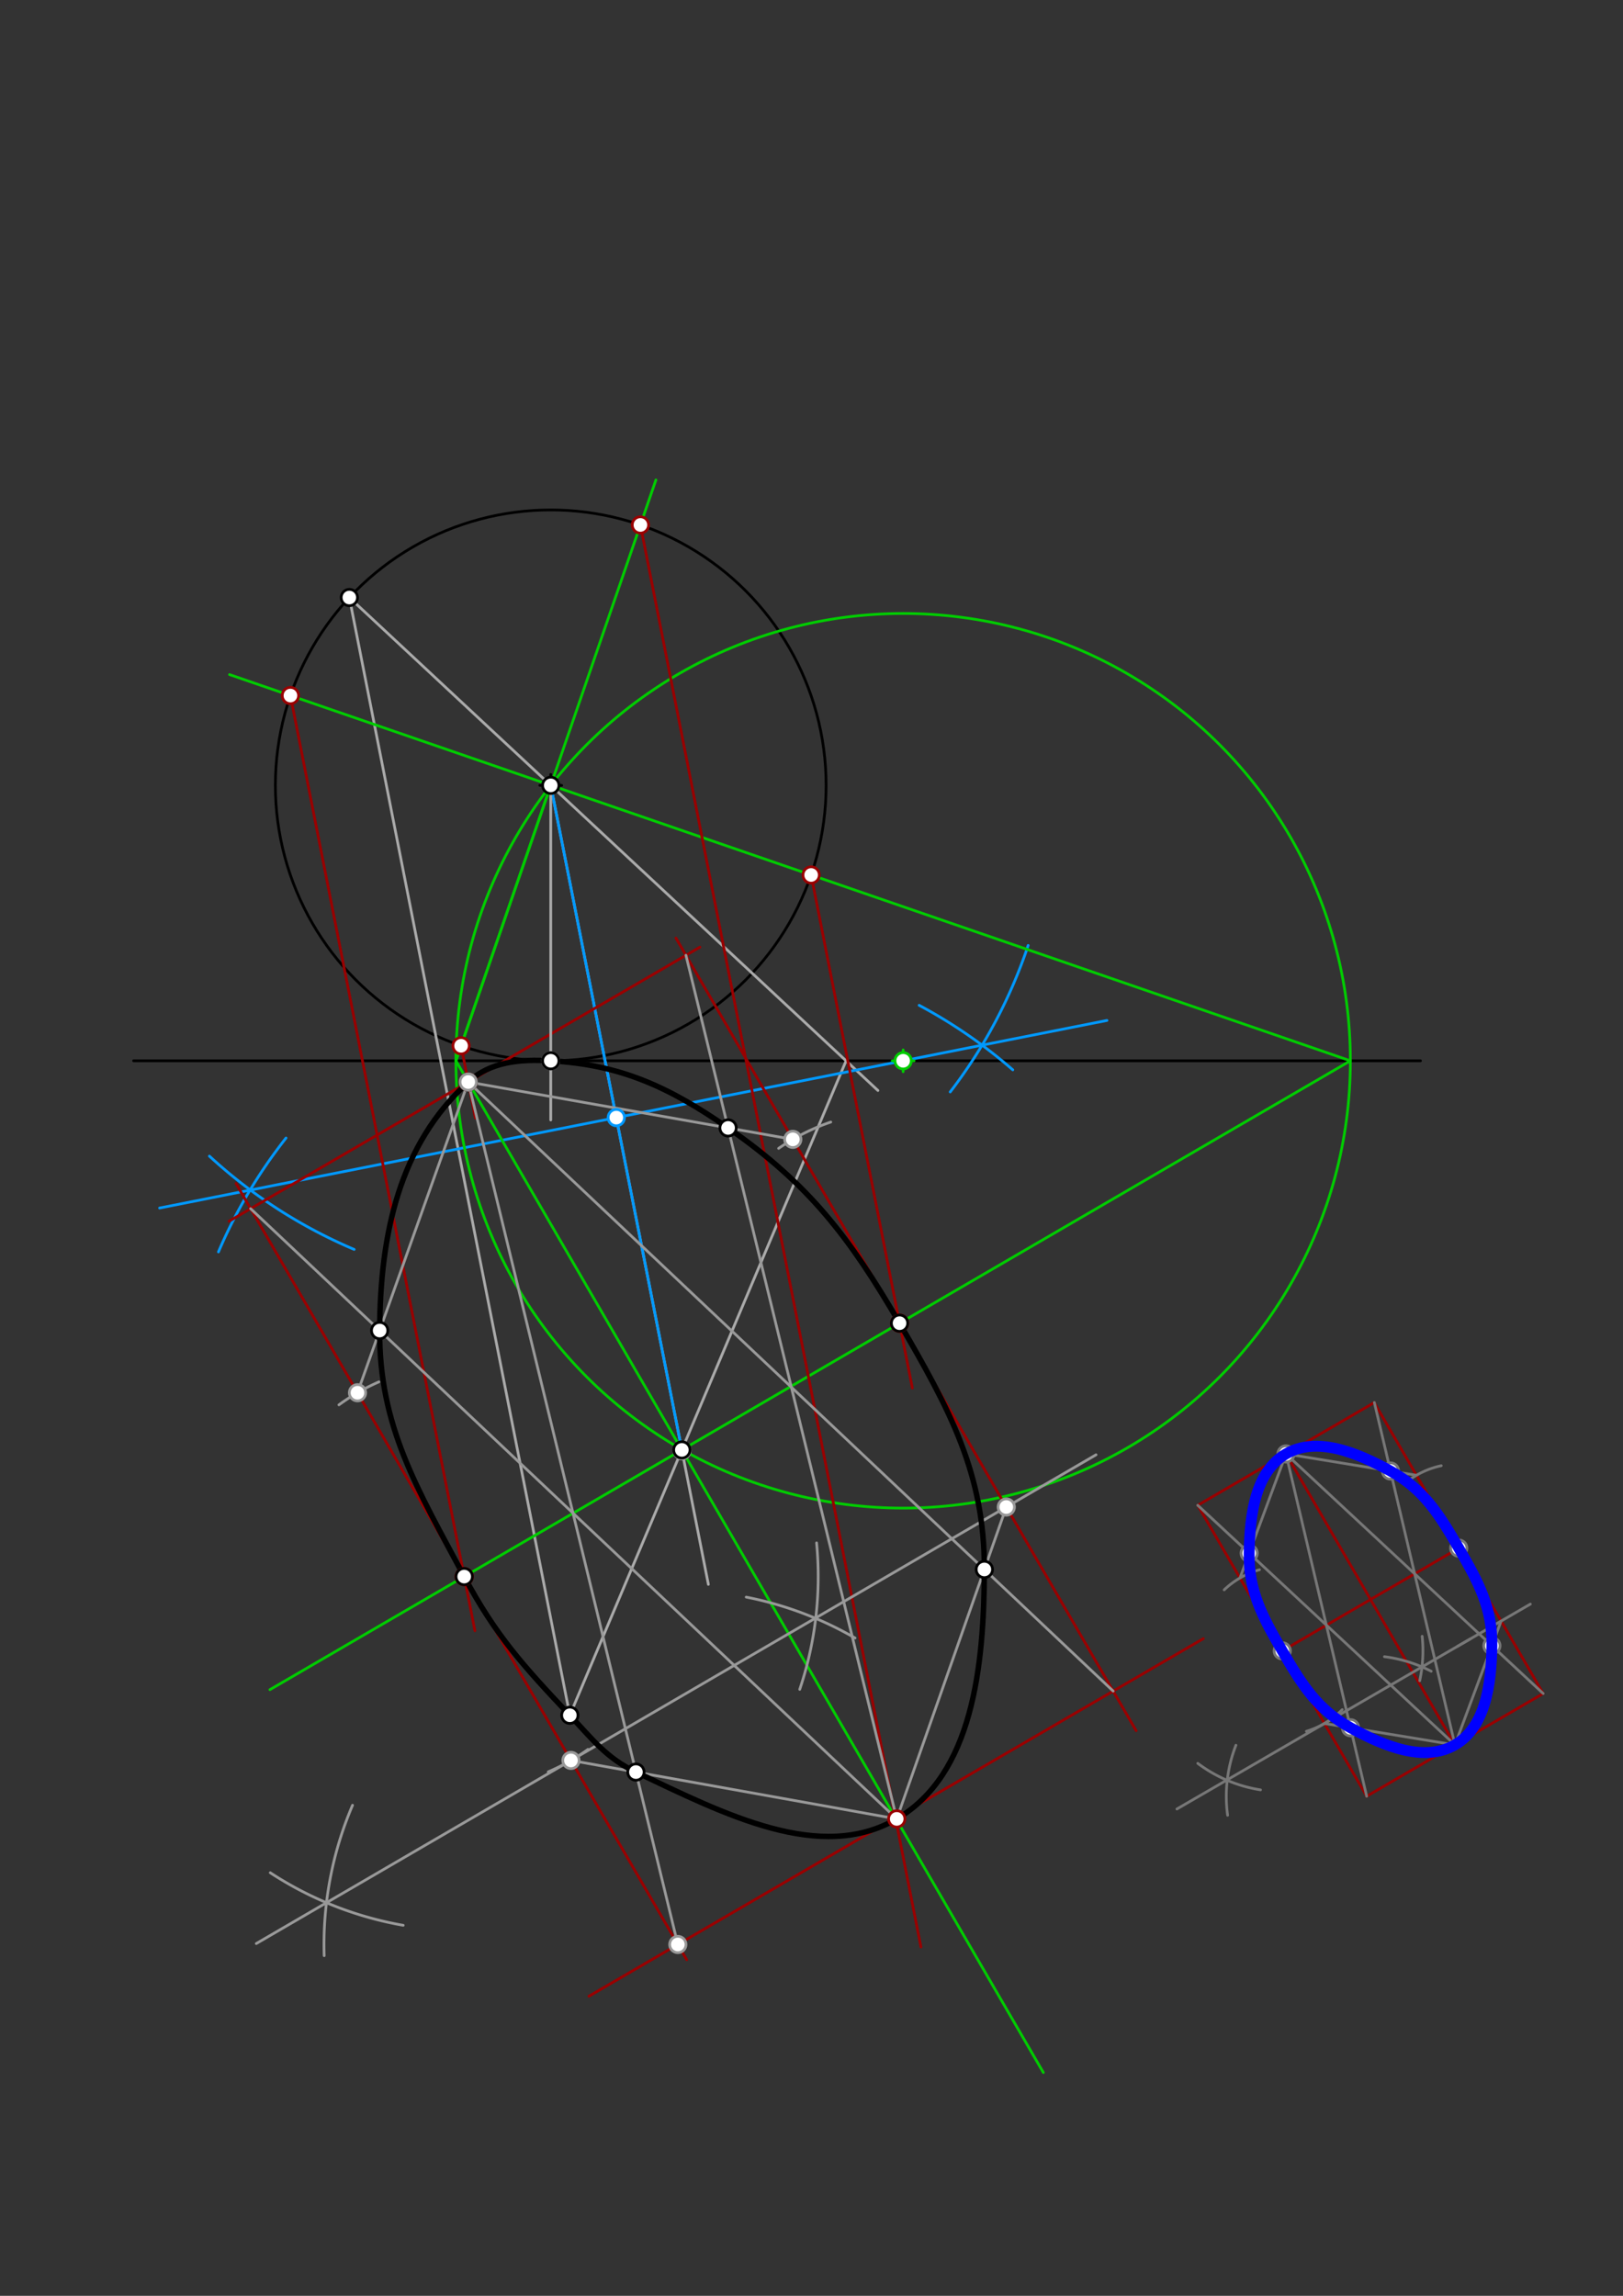 <svg xmlns="http://www.w3.org/2000/svg" class="svg--816" height="100%" preserveAspectRatio="xMidYMid meet" viewBox="0 0 595.276 841.89" width="100%"><rect x="0" y="0" width="595.276" height="841.89" fill="#333333" stroke="none"/><defs><marker id="marker-arrow" markerHeight="16" markerUnits="userSpaceOnUse" markerWidth="24" orient="auto-start-reverse" refX="24" refY="4" viewBox="0 0 24 8"><path d="M 0 0 L 24 4 L 0 8 z" stroke="inherit"></path></marker></defs><g class="aux-layer--949"><g class="element--733"><line stroke="#000000" stroke-dasharray="none" stroke-linecap="round" stroke-width="1" x1="49" x2="521" y1="389" y2="389"></line></g><g class="element--733"><g class="center--a87"><line x1="198" y1="288" x2="206" y2="288" stroke="#000000" stroke-width="1" stroke-linecap="round"></line><line x1="202" y1="284" x2="202" y2="292" stroke="#000000" stroke-width="1" stroke-linecap="round"></line><circle class="hit--87b" cx="202" cy="288" r="4" stroke="none" fill="transparent"></circle></g><circle cx="202" cy="288" fill="none" r="101" stroke="#000000" stroke-dasharray="none" stroke-width="1"></circle></g><g class="element--733"><line stroke="#aaaaaa" stroke-dasharray="none" stroke-linecap="round" stroke-width="1" x1="128.13" x2="322" y1="219.121" y2="399.892"></line></g><g class="element--733"><line stroke="#aaaaaa" stroke-dasharray="none" stroke-linecap="round" stroke-width="1" x1="310.319" x2="209" y1="389" y2="629"></line></g><g class="element--733"><line stroke="#aaaaaa" stroke-dasharray="none" stroke-linecap="round" stroke-width="1" x1="128.13" x2="209" y1="219.121" y2="629"></line></g><g class="element--733"><line stroke="#aaaaaa" stroke-dasharray="none" stroke-linecap="round" stroke-width="1" x1="202" x2="259.809" y1="288" y2="581"></line></g><g class="element--733"><line stroke="#0099ff" stroke-dasharray="none" stroke-linecap="round" stroke-width="1" x1="202" x2="250.081" y1="288" y2="531.69"></line></g><g class="element--733"><path d="M 377.101 346.699 A 184.678 184.678 0 0 1 348.517 400.422" fill="none" stroke="#0099ff" stroke-dasharray="none" stroke-linecap="round" stroke-width="1"></path></g><g class="element--733"><path d="M 337.126 368.653 A 184.819 184.819 0 0 1 371.464 392.32" fill="none" stroke="#0099ff" stroke-dasharray="none" stroke-linecap="round" stroke-width="1"></path></g><g class="element--733"><path d="M 104.902 417.318 A 184.819 184.819 0 0 0 80.122 459.081" fill="none" stroke="#0099ff" stroke-dasharray="none" stroke-linecap="round" stroke-width="1"></path></g><g class="element--733"><path d="M 76.809 423.96 A 184.819 184.819 0 0 0 129.893 458.172" fill="none" stroke="#0099ff" stroke-dasharray="none" stroke-linecap="round" stroke-width="1"></path></g><g class="element--733"><line stroke="#0099ff" stroke-dasharray="none" stroke-linecap="round" stroke-width="1" x1="58.535" x2="406" y1="442.995" y2="374.2"></line></g><g class="element--733"><g class="center--a87"><line x1="327.251" y1="389" x2="335.251" y2="389" stroke="#00cc00" stroke-width="1" stroke-linecap="round"></line><line x1="331.251" y1="385" x2="331.251" y2="393" stroke="#00cc00" stroke-width="1" stroke-linecap="round"></line><circle class="hit--87b" cx="331.251" cy="389" r="4" stroke="none" fill="transparent"></circle></g><circle cx="331.251" cy="389" fill="none" r="164.033" stroke="#00cc00" stroke-dasharray="none" stroke-width="1"></circle></g><g class="element--733"><line stroke="#00cc00" stroke-dasharray="none" stroke-linecap="round" stroke-width="1" x1="202" x2="167.218" y1="288" y2="389"></line></g><g class="element--733"><line stroke="#00cc00" stroke-dasharray="none" stroke-linecap="round" stroke-width="1" x1="167.218" x2="240.57" y1="389" y2="176"></line></g><g class="element--733"><line stroke="#00cc00" stroke-dasharray="none" stroke-linecap="round" stroke-width="1" x1="167.218" x2="382.664" y1="389" y2="760"></line></g><g class="element--733"><line stroke="#00cc00" stroke-dasharray="none" stroke-linecap="round" stroke-width="1" x1="84.188" x2="495.284" y1="247.375" y2="389"></line></g><g class="element--733"><line stroke="#00cc00" stroke-dasharray="none" stroke-linecap="round" stroke-width="1" x1="495.284" x2="99" y1="389" y2="619.608"></line></g><g class="element--733"><line stroke="#990000" stroke-dasharray="none" stroke-linecap="round" stroke-width="1" x1="106.52" x2="174.181" y1="255.069" y2="598"></line></g><g class="element--733"><line stroke="#990000" stroke-dasharray="none" stroke-linecap="round" stroke-width="1" x1="169.113" x2="174.343" y1="383.496" y2="410"></line></g><g class="element--733"><line stroke="#990000" stroke-dasharray="none" stroke-linecap="round" stroke-width="1" x1="234.887" x2="337.779" y1="192.504" y2="714"></line></g><g class="element--733"><line stroke="#990000" stroke-dasharray="none" stroke-linecap="round" stroke-width="1" x1="297.504" x2="334.623" y1="320.864" y2="509"></line></g><g class="element--733"><line stroke="#990000" stroke-dasharray="none" stroke-linecap="round" stroke-width="1" x1="171.734" x2="84" y1="396.776" y2="447.83"></line></g><g class="element--733"><line stroke="#990000" stroke-dasharray="none" stroke-linecap="round" stroke-width="1" x1="171.734" x2="256.7" y1="396.776" y2="347.332"></line></g><g class="element--733"><line stroke="#990000" stroke-dasharray="none" stroke-linecap="round" stroke-width="1" x1="86.558" x2="251.859" y1="434" y2="718.65"></line></g><g class="element--733"><line stroke="#990000" stroke-dasharray="none" stroke-linecap="round" stroke-width="1" x1="247.922" x2="416.707" y1="344" y2="634.65"></line></g><g class="element--733"><line stroke="#990000" stroke-dasharray="none" stroke-linecap="round" stroke-width="1" x1="216" x2="441.35" y1="732.029" y2="600.892"></line></g><g class="element--733"><line stroke="#999999" stroke-dasharray="none" stroke-linecap="round" stroke-width="1" x1="328.9" x2="91.915" y1="667" y2="443.224"></line></g><g class="element--733"><line stroke="#999999" stroke-dasharray="none" stroke-linecap="round" stroke-width="1" x1="328.9" x2="251.585" y1="667" y2="350.308"></line></g><g class="element--733"><line stroke="#aaaaaa" stroke-dasharray="none" stroke-linecap="round" stroke-width="1" x1="202" x2="202" y1="288" y2="410.7"></line></g><g class="element--733"><path d="M 129.3 662 A 129.773 129.773 0 0 0 118.901 717.152" fill="none" stroke="#999999" stroke-dasharray="none" stroke-linecap="round" stroke-width="1"></path></g><g class="element--733"><path d="M 99.133 686.747 A 129.827 129.827 0 0 0 147.882 706.022" fill="none" stroke="#999999" stroke-dasharray="none" stroke-linecap="round" stroke-width="1"></path></g><g class="element--733"><path d="M 273.697 585.673 A 129.827 129.827 0 0 1 313.614 600.673" fill="none" stroke="#999999" stroke-dasharray="none" stroke-linecap="round" stroke-width="1"></path></g><g class="element--733"><path d="M 299.5 565.788 A 129.827 129.827 0 0 1 293.323 619.503" fill="none" stroke="#999999" stroke-dasharray="none" stroke-linecap="round" stroke-width="1"></path></g><g class="element--733"><line stroke="#999999" stroke-dasharray="none" stroke-linecap="round" stroke-width="1" x1="94" x2="402" y1="712.714" y2="533.481"></line></g><g class="element--733"><path d="M 201.097 649.739 A 77.958 77.958 0 0 0 215.641 641.528" fill="none" stroke="#999999" stroke-dasharray="none" stroke-linecap="round" stroke-width="1"></path></g><g class="element--733"><path d="M 124.312 515.168 A 77.953 77.953 0 0 1 138.974 506.74" fill="none" stroke="#999999" stroke-dasharray="none" stroke-linecap="round" stroke-width="1"></path></g><g class="element--733"><path d="M 285.585 421.113 A 77.953 77.953 0 0 1 304.702 411.466" fill="none" stroke="#999999" stroke-dasharray="none" stroke-linecap="round" stroke-width="1"></path></g><g class="element--733"><line stroke="#999999" stroke-dasharray="none" stroke-linecap="round" stroke-width="1" x1="171.734" x2="131.115" y1="396.776" y2="510.728"></line></g><g class="element--733"><line stroke="#999999" stroke-dasharray="none" stroke-linecap="round" stroke-width="1" x1="171.734" x2="290.786" y1="396.776" y2="417.812"></line></g><g class="element--733"><line stroke="#999999" stroke-dasharray="none" stroke-linecap="round" stroke-width="1" x1="171.734" x2="248.609" y1="396.776" y2="713.053"></line></g><g class="element--733"><line stroke="#999999" stroke-dasharray="none" stroke-linecap="round" stroke-width="1" x1="171.734" x2="408.279" y1="396.776" y2="620.137"></line></g><g class="element--733"><line stroke="#999999" stroke-dasharray="none" stroke-linecap="round" stroke-width="1" x1="328.9" x2="209.411" y1="667" y2="645.554"></line></g><g class="element--733"><line stroke="#999999" stroke-dasharray="none" stroke-linecap="round" stroke-width="1" x1="328.9" x2="369.081" y1="667" y2="552.637"></line></g><g class="element--733"><path d="M 171.734 396.776 C 179.888 389.331, 190.433 388.361, 202 389 C 227.742 390.422, 245.509 398.696, 267.041 413.616 C 296.549 434.063, 311.674 453.789, 329.932 485.222 C 348.23 516.726, 361.146 540.377, 361.038 575.529 C 360.928 611.21, 356.765 650.761, 328.9 667 C 300.968 683.278, 266.121 665.46, 233.242 649.831 C 222.429 644.691, 217.55 638.07, 209 629 C 191.897 610.858, 181.86 599.83, 170.262 578.139 C 152.955 545.77, 139.048 523.01, 139.246 487.917 C 139.447 452.326, 146.484 419.828, 171.734 396.776" fill="none" stroke="#000000" stroke-linecap="round" stroke-width="2"></path></g><g class="element--733"><line stroke="#990000" stroke-dasharray="none" stroke-linecap="round" stroke-width="1" x1="439.3" x2="501.262" y1="552" y2="658.7"></line></g><g class="element--733"><line stroke="#990000" stroke-dasharray="none" stroke-linecap="round" stroke-width="1" x1="501.262" x2="566" y1="658.7" y2="621.028"></line></g><g class="element--733"><line stroke="#990000" stroke-dasharray="none" stroke-linecap="round" stroke-width="1" x1="566" x2="504.077" y1="621.028" y2="514.396"></line></g><g class="element--733"><line stroke="#990000" stroke-dasharray="none" stroke-linecap="round" stroke-width="1" x1="439.3" x2="504.077" y1="552" y2="514.304"></line></g><g class="element--733"><line stroke="#990000" stroke-dasharray="none" stroke-linecap="round" stroke-width="1" x1="533.631" x2="471.662" y1="639.864" y2="533.152"></line></g><g class="element--733"><line stroke="#990000" stroke-dasharray="none" stroke-linecap="round" stroke-width="1" x1="535.039" x2="470.281" y1="567.712" y2="605.396"></line></g><g class="element--733"><line stroke="#777777" stroke-dasharray="none" stroke-linecap="round" stroke-width="1" x1="439.3" x2="533.631" y1="552" y2="639.864"></line></g><g class="element--733"><line stroke="#777777" stroke-dasharray="none" stroke-linecap="round" stroke-width="1" x1="533.631" x2="504.077" y1="639.864" y2="514.304"></line></g><g class="element--733"><path d="M 453.3 640 A 51.479 51.479 0 0 0 450.258 665.677" fill="none" stroke="#777777" stroke-dasharray="none" stroke-linecap="round" stroke-width="1"></path></g><g class="element--733"><path d="M 439.321 646.638 A 51.591 51.591 0 0 0 462.327 656.355" fill="none" stroke="#777777" stroke-dasharray="none" stroke-linecap="round" stroke-width="1"></path></g><g class="element--733"><path d="M 507.781 607.523 A 51.591 51.591 0 0 1 524.923 612.855" fill="none" stroke="#777777" stroke-dasharray="none" stroke-linecap="round" stroke-width="1"></path></g><g class="element--733"><path d="M 521.614 600.043 A 51.591 51.591 0 0 1 520.718 616.326" fill="none" stroke="#777777" stroke-dasharray="none" stroke-linecap="round" stroke-width="1"></path></g><g class="element--733"><line stroke="#777777" stroke-dasharray="none" stroke-linecap="round" stroke-width="1" x1="431.662" x2="539.3" y1="663.37" y2="600.983"></line></g><g class="element--733"><line stroke="#777777" stroke-dasharray="none" stroke-linecap="round" stroke-width="1" x1="534.65" x2="561.3" y1="603.678" y2="588.232"></line></g><g class="element--733"><path d="M 479.154 634.876 A 30.792 30.792 0 0 0 492.295 626.935" fill="none" stroke="#777777" stroke-dasharray="none" stroke-linecap="round" stroke-width="1"></path></g><g class="element--733"><path d="M 448.993 583.009 A 30.898 30.898 0 0 1 461.946 575.638" fill="none" stroke="#777777" stroke-dasharray="none" stroke-linecap="round" stroke-width="1"></path></g><g class="element--733"><path d="M 528.616 537.489 A 30.898 30.898 0 0 0 516.243 543.189" fill="none" stroke="#777777" stroke-dasharray="none" stroke-linecap="round" stroke-width="1"></path></g><g class="element--733"><line stroke="#777777" stroke-dasharray="none" stroke-linecap="round" stroke-width="1" x1="471.669" x2="454.785" y1="533.164" y2="578.665"></line></g><g class="element--733"><line stroke="#777777" stroke-dasharray="none" stroke-linecap="round" stroke-width="1" x1="471.669" x2="519.523" y1="533.164" y2="540.993"></line></g><g class="element--733"><line stroke="#777777" stroke-dasharray="none" stroke-linecap="round" stroke-width="1" x1="471.669" x2="501.262" y1="533.164" y2="658.7"></line></g><g class="element--733"><line stroke="#777777" stroke-dasharray="none" stroke-linecap="round" stroke-width="1" x1="471.669" x2="566" y1="533.164" y2="621.028"></line></g><g class="element--733"><line stroke="#777777" stroke-dasharray="none" stroke-linecap="round" stroke-width="1" x1="533.631" x2="550.568" y1="639.864" y2="594.453"></line></g><g class="element--733"><line stroke="#777777" stroke-dasharray="none" stroke-linecap="round" stroke-width="1" x1="533.631" x2="485.764" y1="639.864" y2="632.012"></line></g><g class="element--733"><circle cx="202" cy="288" r="3" stroke="#000000" stroke-width="1" fill="#ffffff"></circle>}</g><g class="element--733"><circle cx="128.13" cy="219.121" r="3" stroke="#000000" stroke-width="1" fill="#ffffff"></circle>}</g><g class="element--733"><circle cx="209" cy="629" r="3" stroke="#000000" stroke-width="1" fill="#ffffff"></circle>}</g><g class="element--733"><circle cx="250.142" cy="532" r="3" stroke="#aaaaaa" stroke-width="1" fill="#ffffff"></circle>}</g><g class="element--733"><circle cx="226.038" cy="409.831" r="3" stroke="#0099ff" stroke-width="1" fill="#ffffff"></circle>}</g><g class="element--733"><circle cx="331.251" cy="389" r="3" stroke="#00cc00" stroke-width="1" fill="#ffffff"></circle>}</g><g class="element--733"><circle cx="106.52" cy="255.069" r="3" stroke="#990000" stroke-width="1" fill="#ffffff"></circle>}</g><g class="element--733"><circle cx="169.113" cy="383.496" r="3" stroke="#990000" stroke-width="1" fill="#ffffff"></circle>}</g><g class="element--733"><circle cx="297.504" cy="320.864" r="3" stroke="#990000" stroke-width="1" fill="#ffffff"></circle>}</g><g class="element--733"><circle cx="234.887" cy="192.504" r="3" stroke="#990000" stroke-width="1" fill="#ffffff"></circle>}</g><g class="element--733"><circle cx="171.734" cy="396.776" r="3" stroke="#990000" stroke-width="1" fill="#ffffff"></circle>}</g><g class="element--733"><circle cx="170.262" cy="578.139" r="3" stroke="#990000" stroke-width="1" fill="#ffffff"></circle>}</g><g class="element--733"><circle cx="328.9" cy="667" r="3" stroke="#990000" stroke-width="1" fill="#ffffff"></circle>}</g><g class="element--733"><circle cx="329.932" cy="485.222" r="3" stroke="#990000" stroke-width="1" fill="#ffffff"></circle>}</g><g class="element--733"><circle cx="171.734" cy="396.776" r="3" stroke="#990000" stroke-width="1" fill="#ffffff"></circle>}</g><g class="element--733"><circle cx="170.262" cy="578.139" r="3" stroke="#990000" stroke-width="1" fill="#ffffff"></circle>}</g><g class="element--733"><circle cx="329.932" cy="485.222" r="3" stroke="#990000" stroke-width="1" fill="#ffffff"></circle>}</g><g class="element--733"><circle cx="202" cy="389" r="3" stroke="#aaaaaa" stroke-width="1" fill="#ffffff"></circle>}</g><g class="element--733"><circle cx="202" cy="389" r="3" stroke="#000000" stroke-width="1" fill="#ffffff"></circle>}</g><g class="element--733"><circle cx="248.609" cy="713.053" r="3" stroke="#999999" stroke-width="1" fill="#ffffff"></circle>}</g><g class="element--733"><circle cx="369.081" cy="552.637" r="3" stroke="#999999" stroke-width="1" fill="#ffffff"></circle>}</g><g class="element--733"><circle cx="209.411" cy="645.554" r="3" stroke="#999999" stroke-width="1" fill="#ffffff"></circle>}</g><g class="element--733"><circle cx="290.786" cy="417.812" r="3" stroke="#999999" stroke-width="1" fill="#ffffff"></circle>}</g><g class="element--733"><circle cx="131.115" cy="510.728" r="3" stroke="#999999" stroke-width="1" fill="#ffffff"></circle>}</g><g class="element--733"><circle cx="139.246" cy="487.917" r="3" stroke="#000000" stroke-width="1" fill="#ffffff"></circle>}</g><g class="element--733"><circle cx="267.041" cy="413.616" r="3" stroke="#000000" stroke-width="1" fill="#ffffff"></circle>}</g><g class="element--733"><circle cx="329.932" cy="485.222" r="3" stroke="#000000" stroke-width="1" fill="#ffffff"></circle>}</g><g class="element--733"><circle cx="171.734" cy="396.776" r="3" stroke="#000000" stroke-width="1" fill="#ffffff"></circle>}</g><g class="element--733"><circle cx="170.262" cy="578.139" r="3" stroke="#000000" stroke-width="1" fill="#ffffff"></circle>}</g><g class="element--733"><circle cx="171.734" cy="396.776" r="3" stroke="#999999" stroke-width="1" fill="#ffffff"></circle>}</g><g class="element--733"><circle cx="361.038" cy="575.529" r="3" stroke="#000000" stroke-width="1" fill="#ffffff"></circle>}</g><g class="element--733"><circle cx="233.242" cy="649.831" r="3" stroke="#000000" stroke-width="1" fill="#ffffff"></circle>}</g><g class="element--733"><circle cx="509.992" cy="539.434" r="3" stroke="#777777" stroke-width="1" fill="#ffffff"></circle>}</g><g class="element--733"><circle cx="471.669" cy="533.164" r="3" stroke="#777777" stroke-width="1" fill="#ffffff"></circle>}</g><g class="element--733"><circle cx="458.161" cy="569.568" r="3" stroke="#777777" stroke-width="1" fill="#ffffff"></circle>}</g><g class="element--733"><circle cx="470.301" cy="605.384" r="3" stroke="#777777" stroke-width="1" fill="#ffffff"></circle>}</g><g class="element--733"><circle cx="535.039" cy="567.712" r="3" stroke="#777777" stroke-width="1" fill="#ffffff"></circle>}</g><g class="element--733"><circle cx="547.19" cy="603.508" r="3" stroke="#777777" stroke-width="1" fill="#ffffff"></circle>}</g><g class="element--733"><circle cx="495.341" cy="633.583" r="3" stroke="#777777" stroke-width="1" fill="#ffffff"></circle>}</g></g><g class="main-layer--75a"><g class="element--733"><path d="M 471.669 533.164 C 460.45 539.687, 458.364 555.302, 458.161 569.568 C 457.963 583.462, 463.062 592.929, 470.301 605.384 C 477.52 617.805, 483.205 626.896, 495.341 633.583 C 507.828 640.463, 522.411 646.372, 533.631 639.864 C 544.851 633.356, 546.979 617.759, 547.19 603.508 C 547.397 589.623, 542.271 580.168, 535.039 567.712 C 527.811 555.265, 522.143 546.136, 509.992 539.434 C 497.501 532.544, 482.889 526.64, 471.669 533.164" fill="none" stroke="#0000ff" stroke-linecap="round" stroke-width="4"></path></g><g class="element--733"><circle cx="250.081" cy="531.69" r="3" stroke="#000000" stroke-width="1" fill="#ffffff"></circle>}</g></g><g class="snaps-layer--ac6"></g><g class="temp-layer--52d"></g></svg>